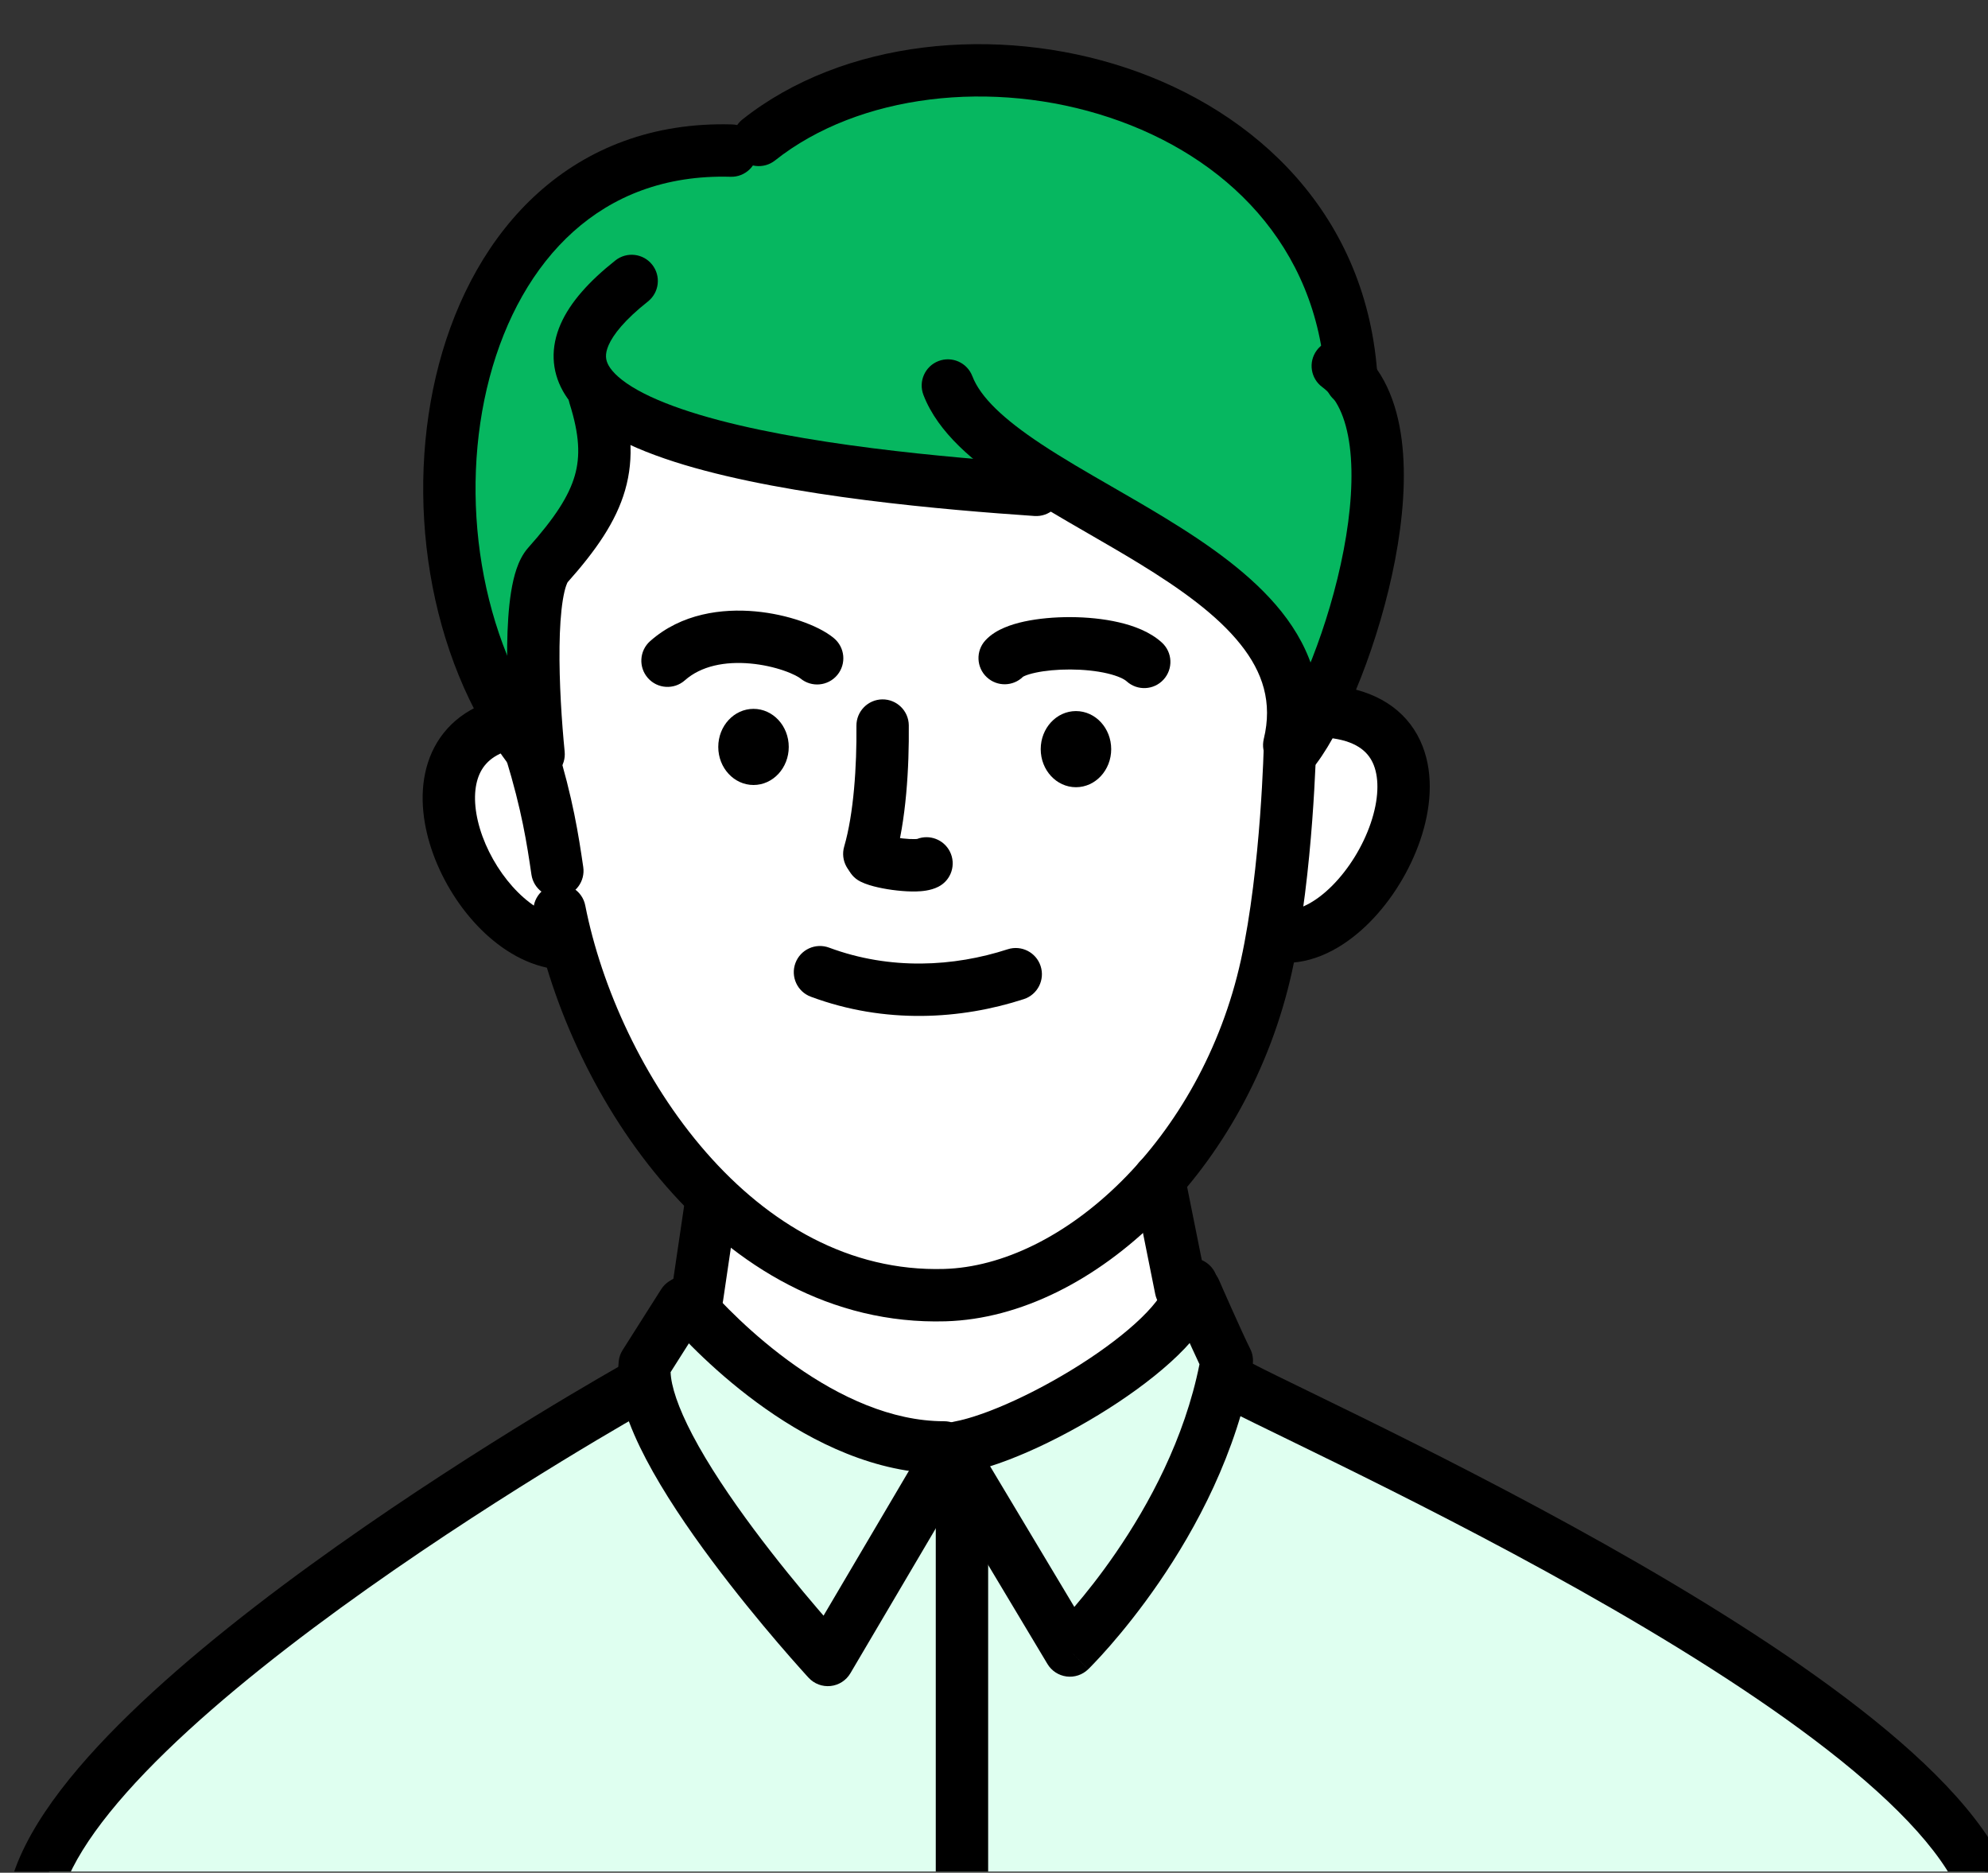 <svg width="86" height="81" viewBox="0 0 86 81" fill="none" xmlns="http://www.w3.org/2000/svg">
<rect x="0" y="0" width="86" height="81" fill="#333333" stroke="none"/>
<g clip-path="url(#clip0_100_2415)">
<path d="M26.777 18.121C26.777 18.121 23.989 24.63 23.196 24.744C23.422 26.556 23.361 31.61 23.361 31.61C23.361 31.61 21.941 30.512 21.026 31.366C16.862 35.252 21.898 40.42 23.605 40.306C24.285 42.232 26.916 47.478 27.936 48.829C28.955 50.179 30.68 51.478 30.68 51.478L29.843 56.114C29.843 56.114 30.288 57.664 31.586 58.588C32.884 59.512 35.698 62.945 40.952 62.701C44.637 62.536 49.299 58.231 51.163 56.941C50.745 54.955 50.083 51.312 50.083 51.312C50.083 51.312 54.038 45.43 54.413 43.949C54.788 42.468 55.746 40.394 55.746 40.394C55.746 40.394 60.242 38.407 60.66 35.017C61.043 31.872 58.665 30.137 56.748 30.303C56.269 28.36 50.039 21.947 45.422 20.866C43.932 20.866 34.792 19.995 32.928 19.629C31.063 19.263 26.768 18.139 26.768 18.139L26.777 18.121Z" fill="white"/>
<path d="M30.114 56.861C30.114 56.861 27.994 59.412 26.776 60.235C24.381 61.276 10.878 70.794 8.5 72.949C4.162 77.769 2 79.949 1.5 82.949C15.684 82.992 70.079 82.973 86.5 82.949C85.5 76.449 75.284 72.769 69.5 67.949C68.891 67.221 54 60.235 54 60.235L52.151 56.989C52.151 56.989 44.675 62.631 41.236 62.645C37.796 62.659 30.105 56.866 30.105 56.866L30.114 56.861Z" fill="#DFFFF0"/>
<path d="M32.274 7.002C32.274 7.002 28.781 7.655 27.387 7.838C25.992 8.021 22.307 10.801 21.662 12.657C21.018 14.513 19.145 19.715 19.145 21.667C19.145 23.619 21.593 31.026 21.593 31.026C21.593 31.026 22.638 26.852 23.196 25.928C23.753 25.005 25.992 22.878 25.992 21.946C25.992 21.014 26.411 18.661 26.411 18.661C26.411 18.661 30.323 20.264 31.159 20.264C31.995 20.264 40.377 21.868 41.213 21.868C42.05 21.868 45.683 22.077 45.683 22.077C45.683 22.077 49.665 24.456 50.501 24.734C51.337 25.013 53.969 26.503 54.064 26.965C54.16 27.427 57.628 31.087 57.628 31.087C57.628 31.087 60.372 24.055 60.285 22.843C60.198 21.632 59.1 16.561 59.1 16.561C59.1 16.561 58.168 11.576 57.149 10.278C56.129 8.98 50.658 4.414 44.437 3.577C41.483 3.176 36.753 4.065 35.637 4.623C34.522 5.181 32.283 7.002 32.283 7.002H32.274Z" fill="#06B760"/>
<path fill-rule="evenodd" clip-rule="evenodd" d="M28.453 59.463C28.759 60.009 28.564 60.699 28.019 61.005L27.465 60.017L26.911 59.029C27.457 58.723 28.147 58.918 28.453 59.463ZM26.911 59.029C26.912 59.029 26.911 59.029 27.465 60.017L28.019 61.005L28.003 61.014L27.954 61.042C27.91 61.067 27.843 61.104 27.757 61.154C27.583 61.253 27.328 61.399 27.001 61.59C26.348 61.97 25.411 62.524 24.28 63.215C22.016 64.599 18.98 66.529 15.887 68.72C12.789 70.915 9.658 73.352 7.19 75.749C4.675 78.19 3.022 80.427 2.603 82.208C2.459 82.817 1.849 83.195 1.241 83.052C0.632 82.908 0.254 82.299 0.397 81.69C0.978 79.221 3.07 76.591 5.612 74.124C8.199 71.611 11.435 69.097 14.578 66.871C17.726 64.642 20.807 62.683 23.099 61.282C24.245 60.581 25.196 60.02 25.861 59.632C26.194 59.438 26.455 59.288 26.634 59.186C26.723 59.135 26.792 59.096 26.839 59.07L26.892 59.04L26.911 59.029Z" fill="black"/>
<path fill-rule="evenodd" clip-rule="evenodd" d="M52.251 58.985C52.638 58.494 53.351 58.409 53.842 58.796C53.829 58.786 53.834 58.789 53.864 58.806C53.908 58.831 54.007 58.887 54.189 58.981C54.45 59.117 54.809 59.296 55.259 59.517C55.618 59.693 56.043 59.9 56.518 60.131C57.203 60.464 57.992 60.848 58.838 61.265C61.746 62.695 65.557 64.617 69.432 66.795C73.301 68.971 77.262 71.419 80.458 73.908C82.056 75.152 83.484 76.423 84.618 77.691C85.745 78.95 86.631 80.261 87.075 81.591C87.272 82.185 86.952 82.826 86.358 83.024C85.765 83.222 85.123 82.901 84.925 82.308C84.619 81.387 83.952 80.344 82.93 79.201C81.915 78.067 80.599 76.889 79.066 75.695C75.999 73.307 72.149 70.922 68.322 68.77C64.5 66.621 60.731 64.721 57.839 63.298C56.98 62.876 56.218 62.505 55.548 62.178C55.073 61.947 54.645 61.739 54.261 61.55C53.81 61.329 53.431 61.14 53.144 60.991C52.903 60.866 52.614 60.713 52.44 60.575C51.949 60.188 51.864 59.476 52.251 58.985Z" fill="black"/>
<path fill-rule="evenodd" clip-rule="evenodd" d="M22.638 31.39C23.236 31.207 23.869 31.543 24.052 32.141C24.791 34.555 25.027 36.109 25.231 37.501C25.322 38.12 24.894 38.696 24.275 38.786C23.656 38.877 23.081 38.449 22.99 37.83C22.793 36.486 22.576 35.06 21.886 32.804C21.703 32.206 22.04 31.573 22.638 31.39Z" fill="black"/>
<path fill-rule="evenodd" clip-rule="evenodd" d="M28.213 11.448C28.602 11.939 28.519 12.651 28.029 13.04C27.02 13.839 26.529 14.471 26.329 14.927C26.156 15.321 26.198 15.573 26.328 15.807C26.496 16.107 26.878 16.478 27.585 16.873C28.276 17.259 29.182 17.615 30.257 17.938C34.592 19.238 40.992 19.791 44.906 20.058C45.53 20.101 46.002 20.641 45.959 21.265C45.916 21.889 45.376 22.36 44.752 22.318C40.869 22.053 34.221 21.491 29.606 20.108C28.444 19.759 27.368 19.346 26.48 18.85C25.608 18.363 24.812 17.737 24.351 16.913C23.853 16.022 23.814 15.021 24.254 14.017C24.667 13.075 25.483 12.166 26.622 11.264C27.113 10.876 27.825 10.958 28.213 11.448Z" fill="black"/>
<path fill-rule="evenodd" clip-rule="evenodd" d="M40.598 15.617C41.182 15.393 41.837 15.684 42.062 16.268C42.414 17.185 43.418 18.131 45.037 19.203C45.99 19.834 47.013 20.423 48.089 21.043C48.846 21.479 49.631 21.931 50.436 22.423C52.294 23.559 54.163 24.86 55.436 26.456C56.749 28.104 57.45 30.101 56.873 32.494C56.727 33.102 56.115 33.476 55.507 33.33C54.899 33.183 54.524 32.572 54.671 31.963C55.053 30.379 54.632 29.083 53.664 27.869C52.656 26.603 51.082 25.473 49.254 24.356C48.567 23.936 47.823 23.506 47.073 23.073C45.928 22.412 44.771 21.743 43.787 21.092C42.153 20.01 40.579 18.726 39.947 17.081C39.723 16.497 40.014 15.842 40.598 15.617Z" fill="black"/>
<path fill-rule="evenodd" clip-rule="evenodd" d="M25.381 16.039C25.978 15.85 26.614 16.181 26.802 16.778C27.309 18.382 27.449 19.786 27.042 21.2C26.647 22.572 25.773 23.815 24.557 25.181C24.552 25.189 24.526 25.233 24.489 25.339C24.439 25.485 24.39 25.69 24.346 25.959C24.26 26.497 24.215 27.189 24.205 27.966C24.185 29.513 24.303 31.265 24.427 32.508C24.489 33.131 24.035 33.686 23.413 33.748C22.79 33.81 22.235 33.355 22.173 32.733C22.044 31.441 21.919 29.598 21.94 27.937C21.951 27.109 21.998 26.293 22.11 25.6C22.166 25.253 22.241 24.912 22.347 24.603C22.449 24.307 22.603 23.967 22.856 23.684C24.012 22.388 24.612 21.451 24.865 20.573C25.107 19.732 25.068 18.809 24.642 17.46C24.454 16.863 24.785 16.227 25.381 16.039Z" fill="black"/>
<path fill-rule="evenodd" clip-rule="evenodd" d="M21.179 16.329C19.819 21.467 20.757 27.669 23.855 31.763C24.232 32.262 24.134 32.972 23.635 33.349C23.137 33.727 22.426 33.629 22.049 33.13C18.473 28.405 17.477 21.463 18.989 15.749C19.75 12.875 21.165 10.237 23.29 8.332C25.433 6.41 28.245 5.284 31.67 5.382C32.296 5.4 32.788 5.921 32.77 6.546C32.753 7.171 32.231 7.664 31.606 7.646C28.754 7.565 26.508 8.489 24.802 10.018C23.078 11.564 21.855 13.778 21.179 16.329Z" fill="black"/>
<path fill-rule="evenodd" clip-rule="evenodd" d="M47.998 5.083C42.956 3.406 37.156 4.062 33.527 6.94C33.037 7.328 32.324 7.246 31.936 6.756C31.547 6.266 31.629 5.553 32.119 5.165C36.48 1.707 43.121 1.074 48.713 2.933C54.353 4.808 59.182 9.316 59.595 16.373C59.631 16.998 59.155 17.533 58.53 17.57C57.906 17.606 57.37 17.13 57.334 16.505C56.988 10.596 52.991 6.743 47.998 5.083Z" fill="black"/>
<path fill-rule="evenodd" clip-rule="evenodd" d="M56.959 15.158C57.329 14.654 58.038 14.546 58.542 14.916C59.85 15.877 60.433 17.43 60.636 19.019C60.842 20.623 60.689 22.446 60.352 24.212C59.684 27.711 58.225 31.328 56.939 33.039C56.563 33.54 55.853 33.64 55.353 33.265C54.853 32.889 54.752 32.179 55.128 31.679C56.133 30.341 57.497 27.091 58.127 23.787C58.439 22.151 58.554 20.588 58.39 19.307C58.223 18.011 57.797 17.18 57.201 16.742C56.697 16.371 56.589 15.662 56.959 15.158Z" fill="black"/>
<path fill-rule="evenodd" clip-rule="evenodd" d="M56.716 30.652C56.808 30.033 57.383 29.605 58.002 29.696C59.792 29.96 61.001 30.895 61.54 32.273C62.043 33.56 61.883 35.037 61.442 36.331C60.995 37.645 60.21 38.926 59.246 39.896C58.3 40.848 57.05 41.629 55.665 41.648C55.04 41.656 54.526 41.156 54.518 40.531C54.509 39.905 55.009 39.391 55.635 39.383C56.189 39.375 56.906 39.038 57.639 38.3C58.353 37.581 58.959 36.599 59.298 35.602C59.644 34.586 59.666 33.701 59.43 33.097C59.23 32.585 58.779 32.101 57.672 31.937C57.053 31.846 56.625 31.271 56.716 30.652Z" fill="black"/>
<path fill-rule="evenodd" clip-rule="evenodd" d="M22.554 31.053C22.765 31.642 22.46 32.29 21.871 32.502C21.134 32.766 20.783 33.227 20.634 33.798C20.469 34.429 20.541 35.27 20.874 36.181C21.204 37.08 21.755 37.948 22.411 38.599C23.076 39.259 23.765 39.617 24.362 39.676C24.985 39.738 25.439 40.293 25.377 40.915C25.315 41.538 24.76 41.992 24.138 41.93C22.853 41.802 21.707 41.092 20.815 40.207C19.914 39.313 19.187 38.158 18.747 36.96C18.312 35.773 18.125 34.441 18.442 33.226C18.775 31.951 19.646 30.894 21.105 30.37C21.694 30.158 22.343 30.464 22.554 31.053Z" fill="black"/>
<path fill-rule="evenodd" clip-rule="evenodd" d="M34.632 26.859C35.175 27.045 35.705 27.296 36.072 27.6C36.554 27.999 36.621 28.713 36.222 29.195C35.823 29.677 35.109 29.744 34.627 29.345C34.563 29.292 34.327 29.149 33.898 29.002C33.493 28.863 32.993 28.747 32.462 28.699C31.37 28.6 30.333 28.8 29.628 29.425C29.159 29.84 28.444 29.797 28.029 29.328C27.614 28.86 27.657 28.144 28.125 27.73C29.484 26.525 31.253 26.315 32.666 26.443C33.387 26.508 34.065 26.664 34.632 26.859Z" fill="black"/>
<path fill-rule="evenodd" clip-rule="evenodd" d="M44.259 29.268C44.271 29.261 44.295 29.249 44.334 29.232C44.435 29.189 44.587 29.14 44.793 29.096C45.204 29.007 45.738 28.955 46.305 28.957C46.872 28.96 47.431 29.017 47.894 29.125C48.387 29.24 48.644 29.383 48.735 29.466C49.197 29.888 49.913 29.855 50.335 29.393C50.757 28.932 50.725 28.215 50.263 27.793C49.748 27.323 49.043 27.066 48.408 26.919C47.745 26.764 47.012 26.695 46.315 26.692C45.619 26.689 44.918 26.752 44.315 26.881C44.014 26.946 43.715 27.033 43.444 27.149C43.186 27.259 42.877 27.427 42.63 27.695C42.205 28.154 42.233 28.87 42.692 29.295C43.139 29.709 43.83 29.694 44.259 29.268Z" fill="black"/>
<path fill-rule="evenodd" clip-rule="evenodd" d="M38.17 30.25C38.796 30.244 39.308 30.747 39.314 31.372C39.332 33.171 39.203 35.501 38.694 37.25C38.519 37.85 37.89 38.195 37.29 38.02C36.689 37.846 36.344 37.217 36.519 36.616C36.933 35.194 37.066 33.133 37.049 31.394C37.043 30.769 37.545 30.257 38.17 30.25Z" fill="black"/>
<path fill-rule="evenodd" clip-rule="evenodd" d="M34.41 41.654C34.628 41.068 35.28 40.77 35.867 40.988C38.513 41.972 41.269 41.814 43.59 41.059C44.185 40.866 44.824 41.191 45.017 41.786C45.211 42.381 44.886 43.02 44.291 43.214C41.576 44.097 38.286 44.305 35.077 43.111C34.49 42.893 34.192 42.241 34.41 41.654Z" fill="black"/>
<path d="M32.597 33.953C33.439 33.953 34.121 33.216 34.121 32.307C34.121 31.397 33.439 30.66 32.597 30.66C31.755 30.66 31.072 31.397 31.072 32.307C31.072 33.216 31.755 33.953 32.597 33.953Z" fill="black"/>
<path d="M46.545 34.049C47.388 34.049 48.07 33.312 48.07 32.403C48.07 31.493 47.388 30.756 46.545 30.756C45.703 30.756 45.021 31.493 45.021 32.403C45.021 33.312 45.703 34.049 46.545 34.049Z" fill="black"/>
<path fill-rule="evenodd" clip-rule="evenodd" d="M36.715 36.611C36.995 36.051 37.675 35.825 38.235 36.104C38.232 36.103 38.233 36.103 38.239 36.105C38.26 36.112 38.335 36.139 38.481 36.171C38.647 36.209 38.848 36.242 39.052 36.265C39.258 36.288 39.443 36.297 39.579 36.293C39.621 36.291 39.652 36.289 39.673 36.287C40.208 36.08 40.823 36.307 41.089 36.828C41.374 37.385 41.153 38.068 40.596 38.352C40.253 38.528 39.858 38.551 39.644 38.557C39.373 38.565 39.079 38.547 38.803 38.516C38.524 38.486 38.24 38.439 37.983 38.381C37.749 38.329 37.461 38.25 37.222 38.13C36.662 37.851 36.436 37.17 36.715 36.611Z" fill="black"/>
<path fill-rule="evenodd" clip-rule="evenodd" d="M55.83 31.018C56.456 31.031 56.952 31.548 56.939 32.174L55.807 32.15C56.939 32.174 56.939 32.173 56.939 32.174L56.939 32.192L56.938 32.242C56.937 32.285 56.935 32.348 56.932 32.429C56.927 32.591 56.919 32.826 56.907 33.121C56.881 33.71 56.838 34.537 56.766 35.496C56.623 37.403 56.364 39.87 55.894 42.013C54.949 46.3 52.806 50.015 50.12 52.69C47.446 55.352 44.157 57.056 40.906 57.15C35.937 57.293 31.836 54.761 28.838 51.331C25.846 47.907 23.862 43.498 23.095 39.602C22.974 38.988 23.374 38.392 23.988 38.271C24.601 38.151 25.197 38.55 25.318 39.164C26.014 42.7 27.833 46.739 30.544 49.84C33.248 52.934 36.749 55.003 40.841 54.885C43.358 54.813 46.129 53.467 48.521 51.084C50.901 48.714 52.831 45.388 53.681 41.527C54.117 39.54 54.367 37.197 54.508 35.327C54.577 34.397 54.619 33.594 54.643 33.024C54.656 32.739 54.663 32.513 54.668 32.359C54.67 32.282 54.672 32.223 54.673 32.184L54.674 32.14L54.674 32.13L54.674 32.127M55.83 31.018C55.205 31.005 54.687 31.502 54.674 32.127L55.83 31.018Z" fill="black"/>
<path fill-rule="evenodd" clip-rule="evenodd" d="M30.941 50.793C31.56 50.884 31.988 51.46 31.896 52.078L31.278 56.269C31.186 56.888 30.611 57.316 29.992 57.224C29.373 57.133 28.945 56.557 29.037 55.938L29.655 51.748C29.747 51.129 30.322 50.701 30.941 50.793Z" fill="black"/>
<path fill-rule="evenodd" clip-rule="evenodd" d="M49.912 49.905C50.525 49.782 51.122 50.179 51.245 50.793L52.195 55.524C52.318 56.137 51.921 56.734 51.308 56.857C50.694 56.98 50.097 56.583 49.974 55.969L49.025 51.239C48.901 50.625 49.299 50.028 49.912 49.905Z" fill="black"/>
<path fill-rule="evenodd" clip-rule="evenodd" d="M28.941 55.445C29.416 55.038 30.131 55.093 30.538 55.568C31.126 56.254 32.539 57.756 34.417 59.077C36.31 60.409 38.556 61.472 40.839 61.472C41.464 61.472 41.971 61.979 41.971 62.604C41.971 63.23 41.464 63.737 40.839 63.737C37.885 63.737 35.178 62.382 33.114 60.93C31.034 59.467 29.485 57.82 28.818 57.042C28.411 56.567 28.466 55.852 28.941 55.445Z" fill="black"/>
<path fill-rule="evenodd" clip-rule="evenodd" d="M51.547 54.414C52.172 54.414 52.679 54.921 52.679 55.547C52.679 56.104 52.478 56.619 52.231 57.051C51.98 57.49 51.638 57.917 51.255 58.319C50.489 59.123 49.464 59.929 48.369 60.657C46.206 62.093 43.54 63.373 41.682 63.718C41.066 63.833 40.475 63.427 40.361 62.812C40.247 62.197 40.653 61.605 41.268 61.491C42.694 61.227 45.064 60.132 47.116 58.77C48.128 58.097 49.005 57.397 49.614 56.757C49.919 56.437 50.133 56.157 50.266 55.925C50.403 55.686 50.414 55.566 50.414 55.547C50.414 54.921 50.921 54.414 51.547 54.414Z" fill="black"/>
<path fill-rule="evenodd" clip-rule="evenodd" d="M30.163 55.418C30.691 55.753 30.848 56.453 30.512 56.981L29.01 59.349C29.029 59.944 29.326 60.863 29.956 62.063C30.639 63.365 31.603 64.793 32.603 66.136C33.599 67.473 34.611 68.699 35.376 69.592C35.462 69.693 35.546 69.79 35.626 69.882L39.654 63.049C39.972 62.51 40.666 62.331 41.205 62.649C41.744 62.966 41.923 63.661 41.605 64.2L36.787 72.373C36.605 72.682 36.288 72.886 35.932 72.924C35.576 72.962 35.223 72.83 34.98 72.567L35.812 71.798C34.98 72.567 34.98 72.567 34.98 72.567L34.972 72.558L34.953 72.537L34.88 72.458C34.817 72.388 34.725 72.287 34.61 72.157C34.378 71.898 34.048 71.525 33.655 71.065C32.869 70.147 31.823 68.88 30.787 67.489C29.754 66.103 28.712 64.567 27.95 63.116C27.221 61.726 26.621 60.185 26.766 58.873C26.785 58.701 26.843 58.536 26.936 58.391L28.6 55.768C28.935 55.239 29.635 55.083 30.163 55.418Z" fill="black"/>
<path fill-rule="evenodd" clip-rule="evenodd" d="M51.241 54.779C51.814 54.529 52.482 54.79 52.732 55.363L52.776 55.462L52.893 55.73C52.993 55.955 53.129 56.263 53.276 56.593C53.577 57.266 53.909 57.997 54.082 58.338C54.193 58.557 54.229 58.806 54.186 59.047C53.512 62.851 51.722 66.138 50.134 68.45C49.336 69.611 48.579 70.541 48.019 71.183C47.739 71.504 47.507 71.754 47.343 71.925C47.261 72.011 47.196 72.078 47.151 72.124C47.128 72.147 47.11 72.165 47.097 72.178L47.081 72.193L47.077 72.198L47.075 72.199C47.075 72.2 47.074 72.2 46.284 71.389L47.074 72.2C46.826 72.442 46.481 72.556 46.138 72.512C45.794 72.467 45.49 72.268 45.312 71.971L40.756 64.364C40.434 63.827 40.609 63.131 41.145 62.81C41.682 62.488 42.378 62.663 42.699 63.199L46.475 69.504C46.97 68.926 47.603 68.134 48.267 67.167C49.702 65.079 51.245 62.23 51.889 59.008C51.689 58.587 51.431 58.016 51.208 57.517C51.059 57.182 50.921 56.871 50.821 56.643L50.701 56.372L50.657 56.271C50.406 55.698 50.668 55.03 51.241 54.779Z" fill="black"/>
<path fill-rule="evenodd" clip-rule="evenodd" d="M41.614 63.659C42.24 63.659 42.747 64.166 42.747 64.792V82.449C42.747 83.074 42.24 83.581 41.614 83.581C40.989 83.581 40.481 83.074 40.481 82.449V64.792C40.481 64.166 40.989 63.659 41.614 63.659Z" fill="black"/>
</g>
<defs>
<clipPath id="clip0_100_2415">
<rect width="86" height="80" fill="white" transform="translate(0 0.949)"/>
</clipPath>
</defs>
</svg>
